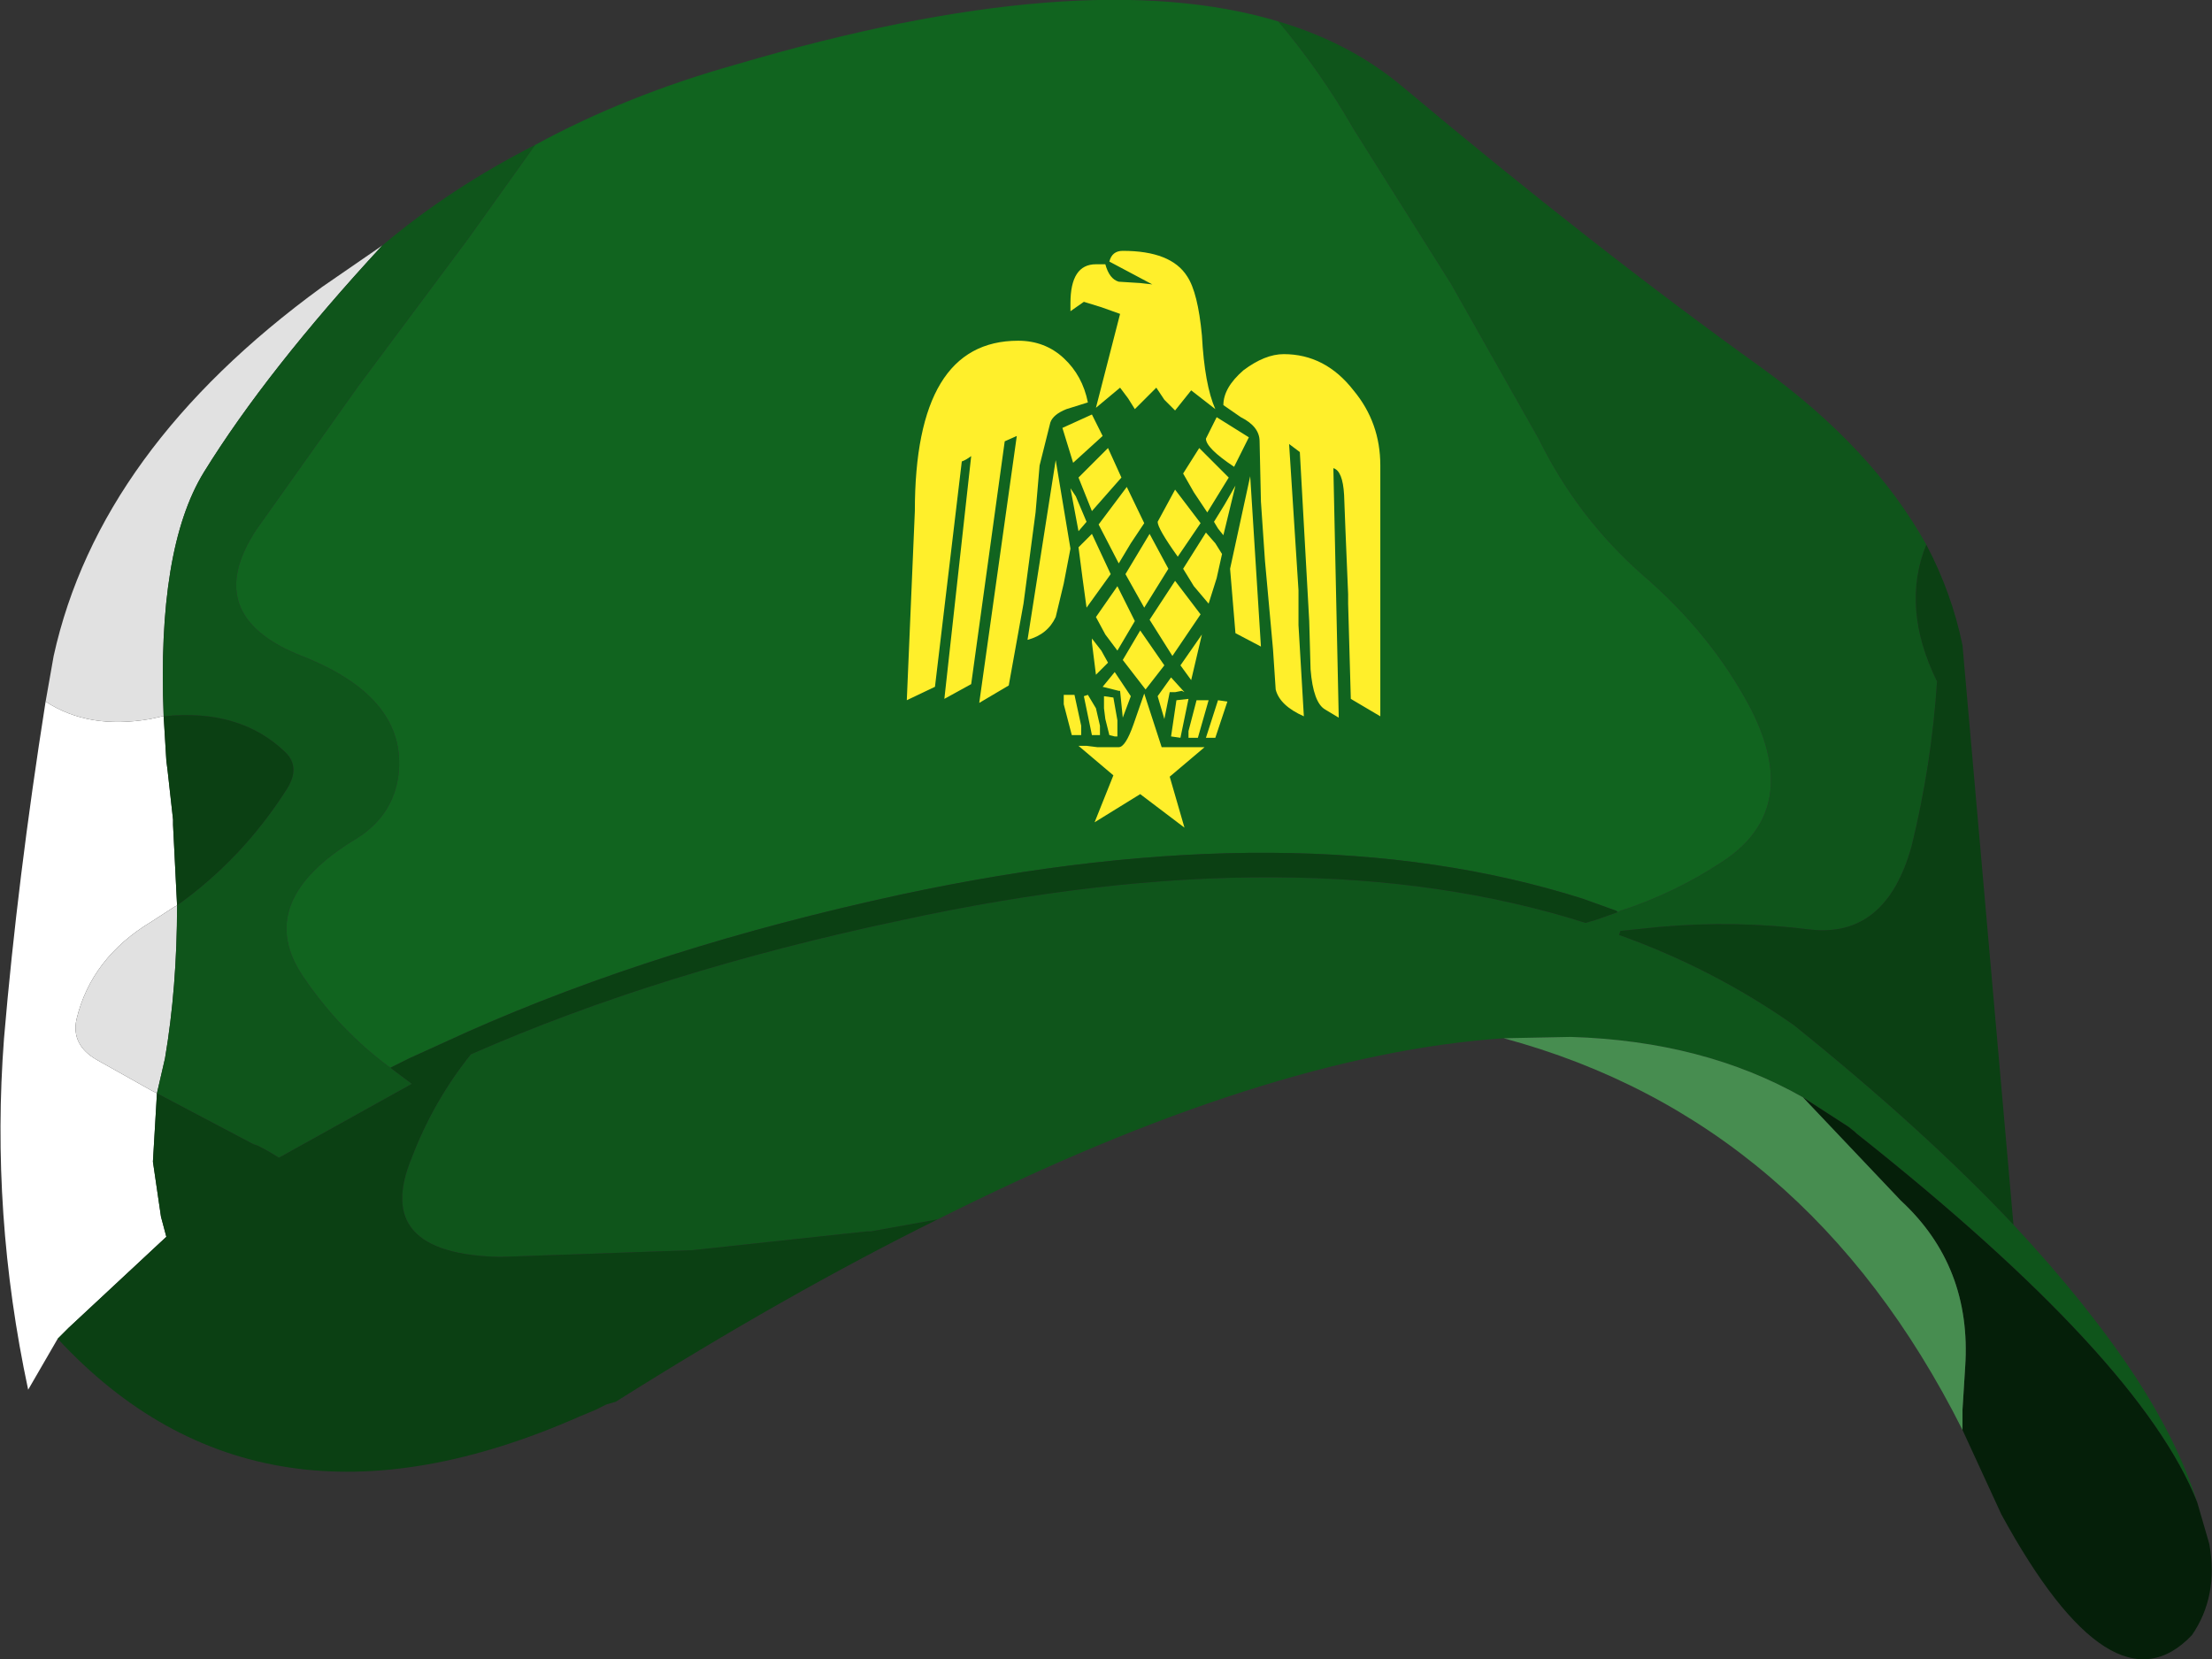 <?xml version="1.0" encoding="UTF-8" standalone="no"?>
<svg xmlns:xlink="http://www.w3.org/1999/xlink" height="61.85px" width="82.45px" xmlns="http://www.w3.org/2000/svg">
  <rect width="100%" height="100%" fill="#333333" stroke="none"/>
  <g transform="matrix(1.0, 0.0, 0.0, 1.0, 41.25, 30.95)">
    <path d="M-39.55 -4.8 Q-37.95 -3.75 -35.65 -4.15 L-35.2 -4.25 -35.15 -4.25 -35.05 -2.6 -35.0 -2.2 -34.8 -0.4 -34.8 -0.2 -34.65 2.8 -34.75 2.85 -35.6 3.4 Q-37.85 4.75 -38.4 7.05 -38.6 8.0 -37.65 8.55 L-35.6 9.7 -35.4 9.8 -35.55 12.35 -35.25 14.4 -35.05 15.15 -38.7 18.55 -39.1 18.95 -40.2 20.85 Q-41.6 14.3 -41.1 7.75 -40.6 1.85 -39.55 -4.8" fill="#ffffff" fill-rule="evenodd" stroke="none"/>
    <path d="M-39.55 -4.8 L-39.25 -6.5 Q-37.55 -14.2 -29.25 -20.25 L-27.0 -21.8 Q-31.3 -17.15 -33.65 -13.35 -35.4 -10.5 -35.15 -4.25 L-35.2 -4.25 -35.65 -4.15 Q-37.95 -3.75 -39.55 -4.8 M-34.65 2.8 Q-34.65 5.85 -35.1 8.5 L-35.4 9.8 -35.6 9.7 -37.65 8.55 Q-38.6 8.0 -38.4 7.05 -37.85 4.75 -35.6 3.4 L-34.75 2.85 -34.65 2.8" fill="#e1e1e1" fill-rule="evenodd" stroke="none"/>
    <path d="M-21.3 -25.55 Q-17.9 -27.4 -13.8 -28.55 -0.9 -32.35 6.4 -30.15 8.0 -28.25 9.2 -26.15 L12.85 -20.35 16.1 -14.6 Q17.55 -11.65 20.0 -9.5 22.55 -7.3 24.0 -4.55 25.95 -0.75 22.9 1.2 21.15 2.35 19.15 3.0 L19.05 3.05 19.0 3.0 17.75 2.55 Q7.2 -0.8 -7.7 2.4 -16.7 4.35 -23.8 7.5 L-26.0 8.5 -26.7 8.85 Q-28.6 7.45 -29.95 5.45 -31.85 2.65 -27.95 0.3 -26.6 -0.55 -26.4 -2.05 -26.05 -4.95 -30.0 -6.5 -33.8 -8.0 -31.7 -11.2 L-27.9 -16.55 -23.8 -22.05 -21.3 -25.55" fill="#11641f" fill-rule="evenodd" stroke="none"/>
    <path d="M-35.15 -4.25 Q-35.4 -10.5 -33.65 -13.35 -31.3 -17.15 -27.0 -21.8 -24.45 -23.95 -21.3 -25.55 L-23.8 -22.05 -27.9 -16.55 -31.7 -11.2 Q-33.8 -8.0 -30.0 -6.5 -26.05 -4.95 -26.4 -2.05 -26.6 -0.55 -27.95 0.3 -31.85 2.65 -29.95 5.45 -28.6 7.45 -26.7 8.85 L-25.9 9.45 -30.85 12.2 Q-31.25 11.95 -31.55 11.8 L-31.65 11.75 -31.8 11.7 -35.4 9.8 -35.1 8.5 Q-34.65 5.85 -34.65 2.8 -32.2 1.05 -30.55 -1.55 -30.05 -2.35 -30.6 -2.9 -32.3 -4.55 -35.15 -4.25 M6.4 -30.15 Q9.1 -29.35 11.05 -27.7 18.2 -21.7 24.4 -17.25 28.55 -14.25 30.55 -10.65 29.6 -8.3 30.95 -5.55 30.75 -2.45 30.0 0.6 29.05 4.0 26.25 3.7 23.45 3.35 20.6 3.6 L19.15 3.75 19.1 3.9 Q22.6 5.15 25.6 7.25 30.45 11.15 33.8 14.7 36.6 17.7 38.4 20.45 39.95 22.85 40.65 25.05 38.55 19.7 27.95 11.3 L27.9 11.25 27.65 11.05 25.95 9.95 Q22.25 7.85 17.3 7.7 L14.8 7.75 Q5.95 8.35 -6.3 14.5 L-8.8 14.95 -8.95 14.95 -15.45 15.65 -22.6 15.9 Q-27.4 15.8 -25.9 12.2 -25.1 10.1 -23.7 8.35 -16.65 5.25 -7.65 3.35 7.3 0.1 17.85 3.45 L18.2 3.35 19.05 3.05 19.15 3.0 Q21.15 2.35 22.9 1.2 25.95 -0.75 24.0 -4.55 22.55 -7.3 20.0 -9.5 17.55 -11.65 16.1 -14.6 L12.85 -20.35 9.2 -26.15 Q8.0 -28.25 6.4 -30.15" fill="#0f551b" fill-rule="evenodd" stroke="none"/>
    <path d="M30.55 -10.65 Q31.5 -8.85 31.9 -6.9 L33.8 14.7 Q30.45 11.15 25.6 7.25 22.6 5.15 19.1 3.9 L19.15 3.75 20.6 3.6 Q23.45 3.35 26.25 3.7 29.05 4.0 30.0 0.6 30.75 -2.45 30.95 -5.55 29.6 -8.3 30.55 -10.65 M-6.3 14.5 Q-11.95 17.3 -18.3 21.3 L-18.65 21.4 -19.05 21.6 -19.65 21.85 Q-31.55 27.1 -39.1 18.95 L-38.7 18.55 -35.05 15.15 -35.25 14.4 -35.55 12.35 -35.4 9.8 -31.8 11.7 -31.65 11.75 -31.55 11.8 Q-31.25 11.95 -30.85 12.2 L-25.9 9.45 -26.7 8.85 -26.0 8.5 -23.8 7.5 Q-16.7 4.35 -7.7 2.4 7.2 -0.8 17.75 2.55 L19.0 3.0 19.05 3.05 18.2 3.35 17.85 3.45 Q7.3 0.1 -7.65 3.35 -16.65 5.25 -23.7 8.35 -25.1 10.1 -25.9 12.2 -27.4 15.8 -22.6 15.9 L-15.45 15.65 -8.95 14.95 -8.8 14.95 -6.3 14.5 M-35.15 -4.25 Q-32.3 -4.55 -30.6 -2.9 -30.05 -2.35 -30.55 -1.55 -32.2 1.05 -34.65 2.8 L-34.8 -0.2 -34.8 -0.4 -35.0 -2.2 -35.05 -2.6 -35.15 -4.25" fill="#0b4013" fill-rule="evenodd" stroke="none"/>
    <path d="M40.65 25.05 L41.1 26.6 Q41.45 28.55 40.45 30.0 37.5 33.1 33.35 25.5 L31.9 22.35 31.9 21.6 32.0 20.0 Q32.25 16.25 29.6 13.8 L25.95 9.95 27.65 11.05 27.9 11.25 27.95 11.3 Q38.55 19.7 40.65 25.05" fill="#051f09" fill-rule="evenodd" stroke="none"/>
    <path d="M31.9 22.35 Q26.1 10.8 14.8 7.75 L17.3 7.7 Q22.25 7.85 25.95 9.95 L29.6 13.8 Q32.25 16.25 32.0 20.0 L31.9 21.6 31.9 22.35" fill="#478d50" fill-rule="evenodd" stroke="none"/>
    <path d="M3.0 -20.65 Q3.4 -20.05 3.55 -18.45 3.65 -16.6 4.05 -15.7 L3.15 -16.4 2.55 -15.65 2.15 -16.05 1.85 -16.5 1.05 -15.7 0.8 -16.1 0.5 -16.5 -0.4 -15.75 0.5 -19.25 -0.2 -19.5 -0.85 -19.7 -1.35 -19.35 -1.35 -19.65 Q-1.35 -21.1 -0.4 -21.1 L-0.05 -21.1 Q0.1 -20.55 0.45 -20.45 L1.25 -20.4 1.7 -20.35 0.1 -21.2 Q0.2 -21.6 0.6 -21.6 2.4 -21.6 3.0 -20.65 M6.6 -17.75 Q8.15 -17.75 9.2 -16.4 10.2 -15.2 10.2 -13.6 L10.2 -4.25 9.1 -4.9 9.0 -8.45 9.0 -8.8 8.9 -11.2 8.85 -12.5 Q8.8 -13.4 8.45 -13.5 L8.65 -4.2 8.15 -4.5 Q7.7 -4.75 7.6 -6.0 L7.55 -7.8 7.2 -14.1 6.8 -14.4 7.15 -8.95 7.15 -7.65 7.35 -4.25 Q6.45 -4.65 6.3 -5.25 L6.2 -6.75 5.9 -10.05 5.75 -12.25 5.7 -14.5 Q5.7 -15.05 5.0 -15.4 L4.35 -15.85 Q4.35 -16.5 5.1 -17.15 5.9 -17.75 6.6 -17.75 M4.1 -15.4 L5.3 -14.65 4.75 -13.55 Q3.7 -14.25 3.7 -14.6 L4.1 -15.4 M4.55 -13.15 L3.75 -11.85 3.25 -12.6 2.85 -13.3 3.45 -14.25 4.55 -13.15 M4.35 -11.0 L4.15 -11.25 4.0 -11.5 4.4 -12.15 4.8 -12.85 4.35 -11.0 M4.05 -10.7 L4.3 -10.3 4.1 -9.4 3.8 -8.45 3.25 -9.1 2.85 -9.75 3.7 -11.1 4.05 -10.7 M-0.7 -15.95 L-1.5 -15.7 Q-2.0 -15.5 -2.1 -15.2 L-2.5 -13.6 -2.65 -11.85 -3.1 -8.45 -3.65 -5.4 -4.75 -4.75 -3.35 -14.7 -3.8 -14.5 -5.05 -5.45 -6.05 -4.9 -5.05 -13.95 Q-5.25 -13.8 -5.4 -13.75 L-6.4 -5.35 -7.45 -4.85 -7.15 -11.9 Q-7.15 -18.25 -3.3 -18.25 -2.3 -18.25 -1.6 -17.6 -0.9 -16.95 -0.7 -15.95 M-0.75 -11.5 L-1.05 -11.15 -1.35 -12.75 -1.15 -12.45 -0.75 -11.5 M-1.65 -15.0 L-0.55 -15.5 -0.15 -14.7 -1.25 -13.7 -1.65 -15.0 M1.4 -11.45 L0.9 -10.7 0.45 -9.95 -0.3 -11.4 0.75 -12.8 1.4 -11.45 M0.55 -13.15 L-0.55 -11.9 -1.05 -13.15 0.05 -14.25 0.55 -13.15 M2.55 -12.7 L3.5 -11.45 2.65 -10.2 Q1.9 -11.25 1.9 -11.5 L2.55 -12.7 M1.25 -7.45 L2.15 -6.15 1.45 -5.25 0.6 -6.35 1.25 -7.45 M-0.55 -7.15 L-0.2 -6.7 0.05 -6.25 -0.4 -5.8 -0.55 -7.0 -0.55 -7.15 M0.4 -6.7 L-0.05 -7.3 -0.4 -7.95 0.4 -9.1 1.05 -7.8 0.4 -6.7 M1.6 -7.85 L2.55 -9.3 3.5 -8.05 2.45 -6.5 1.6 -7.85 M0.7 -9.55 L1.6 -11.05 2.3 -9.75 1.4 -8.3 0.7 -9.55 M-2.95 -7.1 L-1.9 -13.8 -1.35 -10.5 -1.6 -9.2 -1.9 -7.95 Q-2.2 -7.3 -2.95 -7.1 M-0.9 -9.4 L-1.05 -10.55 -0.55 -11.05 0.15 -9.55 -0.75 -8.3 -0.9 -9.4 M-0.95 -3.55 L-1.3 -3.55 -1.6 -4.7 -1.6 -5.05 -1.2 -5.05 -0.95 -3.9 -0.95 -3.55 M-0.7 -5.05 L-0.4 -4.55 -0.25 -3.9 -0.25 -3.55 -0.55 -3.55 -0.85 -5.0 -0.7 -5.05 M-0.75 -3.15 L-0.35 -3.1 0.45 -3.1 Q0.7 -3.1 1.0 -3.95 L1.4 -5.1 2.05 -3.1 2.85 -3.1 3.65 -3.1 2.35 -2.0 2.9 -0.1 1.25 -1.35 -0.45 -0.3 0.25 -2.05 -1.05 -3.15 -0.75 -3.15 M3.05 -4.9 L2.75 -3.45 2.4 -3.5 2.6 -4.85 3.05 -4.9 M2.8 -5.2 L2.55 -5.15 2.35 -5.15 2.15 -4.15 1.9 -5.0 2.4 -5.7 2.9 -5.15 2.8 -5.2 M0.45 -5.2 L-0.15 -5.35 0.3 -5.9 0.9 -5.0 0.6 -4.2 0.5 -5.2 0.45 -5.2 M0.25 -4.95 L0.4 -4.1 0.4 -3.5 0.3 -3.5 0.1 -3.55 -0.05 -4.15 -0.1 -4.55 -0.1 -5.0 0.25 -4.95 M3.05 -3.7 L3.35 -4.85 3.8 -4.85 3.4 -3.45 3.05 -3.45 3.05 -3.7 M2.75 -6.15 L3.55 -7.3 3.15 -5.6 2.75 -6.15 M4.6 -9.75 L5.35 -13.2 5.75 -6.85 4.8 -7.35 4.6 -9.75 M4.5 -4.8 L4.05 -3.45 3.7 -3.45 4.15 -4.85 4.5 -4.8" fill="#ffef2b" fill-rule="evenodd" stroke="none"/>
  </g>
</svg>
